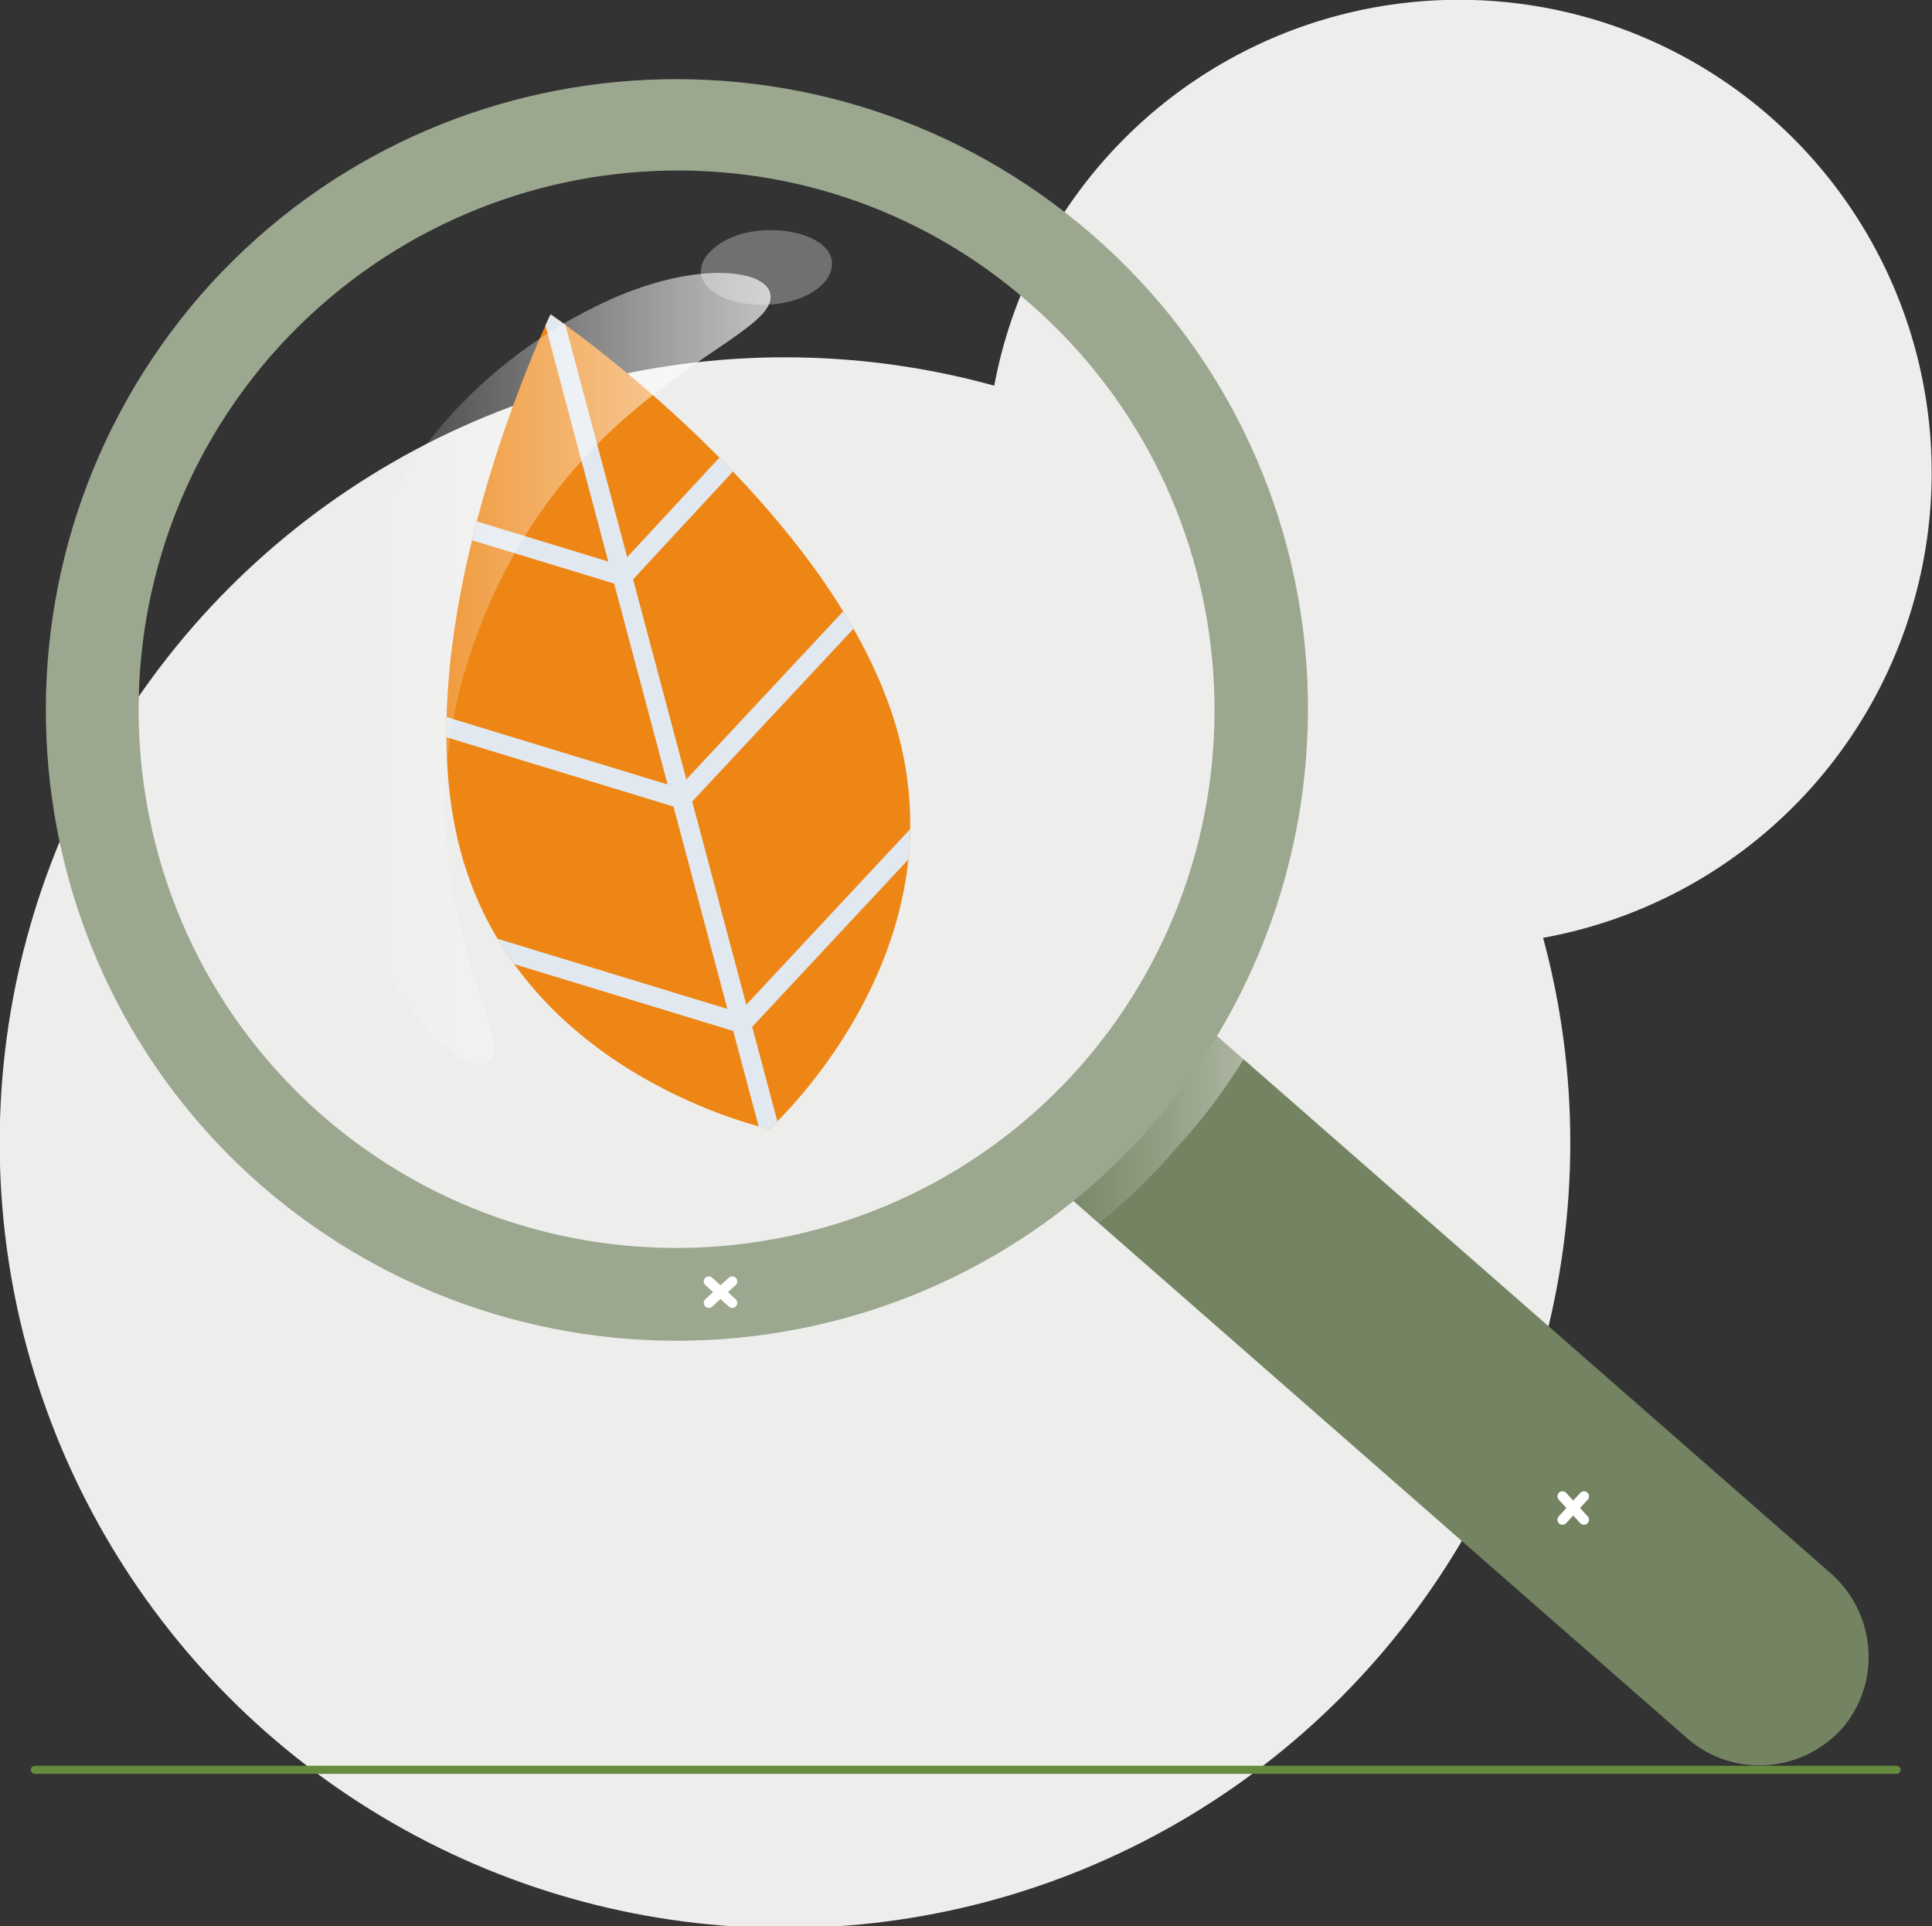 <?xml version="1.0" encoding="utf-8"?>
<!-- Generator: Adobe Illustrator 24.2.3, SVG Export Plug-In . SVG Version: 6.00 Build 0)  -->
<svg version="1.1" id="Layer_1" xmlns="http://www.w3.org/2000/svg" xmlns:xlink="http://www.w3.org/1999/xlink" x="0px" y="0px"
	 viewBox="0 0 98.9 98.6" style="enable-background:new 0 0 98.9 98.6;" xml:space="preserve">
<rect x="0" y="0" width="98.9" height="98.6" fill="#333333" stroke="none"/>
<style type="text/css">
	.st0{fill:#EDEDEC;}
	.st1{opacity:0.3;fill:#FFFFFF;enable-background:new    ;}
	.st2{fill:#ED8615;}
	.st3{clip-path:url(#SVGID_2_);}
	.st4{fill:none;stroke:#E1E8F0;stroke-width:0.993;stroke-miterlimit:10;}
	.st5{fill:#748462;}
	.st6{fill:url(#SVGID_3_);}
	.st7{fill:url(#SVGID_4_);}
	.st8{fill:#9CA78F;}
	.st9{fill:none;stroke:#FFFFFF;stroke-width:0.515;stroke-linecap:round;stroke-linejoin:round;}
	.st10{fill:url(#SVGID_5_);}
	.st11{fill:url(#SVGID_6_);}
	.st12{fill:none;stroke:#668A3E;stroke-width:0.413;stroke-linecap:round;stroke-miterlimit:10;}
</style>
<g transform="translate(344.384 -2.511)">
	<circle class="st0" cx="-304.2" cy="61" r="40.2"/>
	<circle class="st0" cx="-269.7" cy="26.7" r="24.2"/>
	<path class="st1" d="M-301.8,15.9c0.1,1.1-1.3,2.1-3.2,2.2s-3.4-0.6-3.5-1.6s1.3-2.1,3.2-2.2S-301.9,14.9-301.8,15.9z"/>
	<path class="st2" d="M-320.8,46.1c3.1,11.5,15.8,14.2,15.8,14.2s9.7-8.7,6.6-20.2s-17.8-21.5-17.8-21.5S-323.9,34.6-320.8,46.1z"/>
	<g>
		<defs>
			<path id="SVGID_1_" d="M-320.8,46.1c3.1,11.5,15.8,14.2,15.8,14.2s9.7-8.7,6.6-20.2s-17.8-21.5-17.8-21.5S-323.9,34.6-320.8,46.1
				z"/>
		</defs>
		<clipPath id="SVGID_2_">
			<use xlink:href="#SVGID_1_"  style="overflow:visible;"/>
		</clipPath>
		<g class="st3">
			<line class="st4" x1="-316.1" y1="18.6" x2="-305" y2="60.3"/>
			<path class="st4" d="M-293.8,41.4l-12.6,13.5l-17.7-5.4"/>
			<path class="st4" d="M-296.9,29.9l-12.6,13.5l-17.7-5.4"/>
			<path class="st4" d="M-299.9,18.4L-312.5,32l-17.7-5.4"/>
		</g>
	</g>
	<path class="st5" d="M-287.2,58.5l-3.7,4.2l32.9,28.8c2.3,2,5.8,1.8,7.9-0.5l0,0c2-2.3,1.8-5.8-0.5-7.9l-32.9-28.8L-287.2,58.5z"/>
	<linearGradient id="SVGID_3_" gradientUnits="userSpaceOnUse" x1="-290.84" y1="59.717" x2="-280.713" y2="59.717">
		<stop  offset="0" style="stop-color:#FFFFFF;stop-opacity:0"/>
		<stop  offset="0.231" style="stop-color:#FFFFFF;stop-opacity:7.500000e-02"/>
		<stop  offset="0.697" style="stop-color:#FFFFFF;stop-opacity:0.263"/>
		<stop  offset="1" style="stop-color:#FFFFFF;stop-opacity:0.4"/>
	</linearGradient>
	<path class="st6" d="M-280.7,56.7l-2.8-2.4l-3.7,4.2l-3.7,4.2l2.8,2.4c1.5-1.2,2.8-2.5,4-3.9C-282.8,59.8-281.7,58.3-280.7,56.7z"
		/>
	
		<linearGradient id="SVGID_4_" gradientUnits="userSpaceOnUse" x1="-581.447" y1="462.704" x2="-580.461" y2="462.704" gradientTransform="matrix(22.681 0 0 -40.448 12860.48 18751.994)">
		<stop  offset="0" style="stop-color:#FFFFFF;stop-opacity:0"/>
		<stop  offset="1" style="stop-color:#FFFFFF;stop-opacity:0.698"/>
	</linearGradient>
	<path class="st7" d="M-305,17.4c1,2.5-10.2,4.5-15,17.7c-4.7,12.7,2.6,20.8,0.5,21.8c-1,0.5-3.9-1.7-6-6.4
		c-2.6-5.9-2.8-12.5-0.7-18.5c2.1-6.1,6.6-11,12.3-13.8C-309.3,15.9-305.5,16.2-305,17.4z"/>
	<path class="st8" d="M-285.4,60.1c-11.7,13.4-32.1,14.8-45.6,3.1c-13.4-11.7-14.8-32.1-3.1-45.6c11.7-13.4,32.1-14.8,45.6-3.1
		C-275,26.2-273.7,46.6-285.4,60.1z M-330.5,20.7c-10,11.5-8.8,28.9,2.6,38.9c11.5,10,28.9,8.8,38.9-2.6c10-11.5,8.8-28.9-2.6-38.9
		C-303,8-320.4,9.2-330.5,20.7z"/>
	<line class="st9" x1="-263.3" y1="79.1" x2="-264.4" y2="80.3"/>
	<line class="st9" x1="-264.4" y1="79.1" x2="-263.3" y2="80.3"/>
	<line class="st9" x1="-306.9" y1="68.1" x2="-308.1" y2="69.2"/>
	<line class="st9" x1="-308.1" y1="68.1" x2="-306.9" y2="69.2"/>
	
		<linearGradient id="SVGID_5_" gradientUnits="userSpaceOnUse" x1="-579.246" y1="457.812" x2="-578.083" y2="457.812" gradientTransform="matrix(29.445 0 0 -26.405 16912.539 12161.708)">
		<stop  offset="0" style="stop-color:#FFFFFF;stop-opacity:0"/>
		<stop  offset="0.231" style="stop-color:#FFFFFF;stop-opacity:7.500000e-02"/>
		<stop  offset="0.697" style="stop-color:#FFFFFF;stop-opacity:0.263"/>
		<stop  offset="1" style="stop-color:#FFFFFF;stop-opacity:0.4"/>
	</linearGradient>
	<path class="st10" d="M-253,86L-253,86c0.7-0.6,0.7-1.7,0.1-2.4c0,0-0.1-0.1-0.1-0.1l0,0l-25.8-23c-0.8-0.6-1.9-0.6-2.6,0.1l0,0
		c-0.7,0.6-0.7,1.7-0.1,2.3c0,0,0.1,0.1,0.1,0.1h0l25.8,23C-254.8,86.7-253.7,86.7-253,86L-253,86L-253,86z"/>
	
		<linearGradient id="SVGID_6_" gradientUnits="userSpaceOnUse" x1="-569.243" y1="464.52" x2="-568.3" y2="464.52" gradientTransform="matrix(20.097 0 0 -50.398 11316.386 23446.209)">
		<stop  offset="0" style="stop-color:#FFFFFF;stop-opacity:0"/>
		<stop  offset="1" style="stop-color:#FFFFFF;stop-opacity:0.6"/>
	</linearGradient>
	<path class="st11" d="M-320.6,10.4c-0.1-0.3-0.5-0.5-0.8-0.3c0,0,0,0,0,0c-16,6.7-23.5,25.1-16.8,41.1c1.4,3.3,3.3,6.4,5.8,9.1
		c0.2,0.2,0.6,0.3,0.9,0c0,0,0,0,0,0c0.2-0.2,0.3-0.6,0-0.9c-2.3-2.6-4.2-5.5-5.6-8.7c-6.4-15.4,0.8-33,16.2-39.5
		C-320.6,11.1-320.5,10.7-320.6,10.4C-320.6,10.4-320.6,10.4-320.6,10.4z"/>
	<line class="st12" x1="-342.6" y1="93.1" x2="-247.3" y2="93.1"/>
</g>
</svg>
